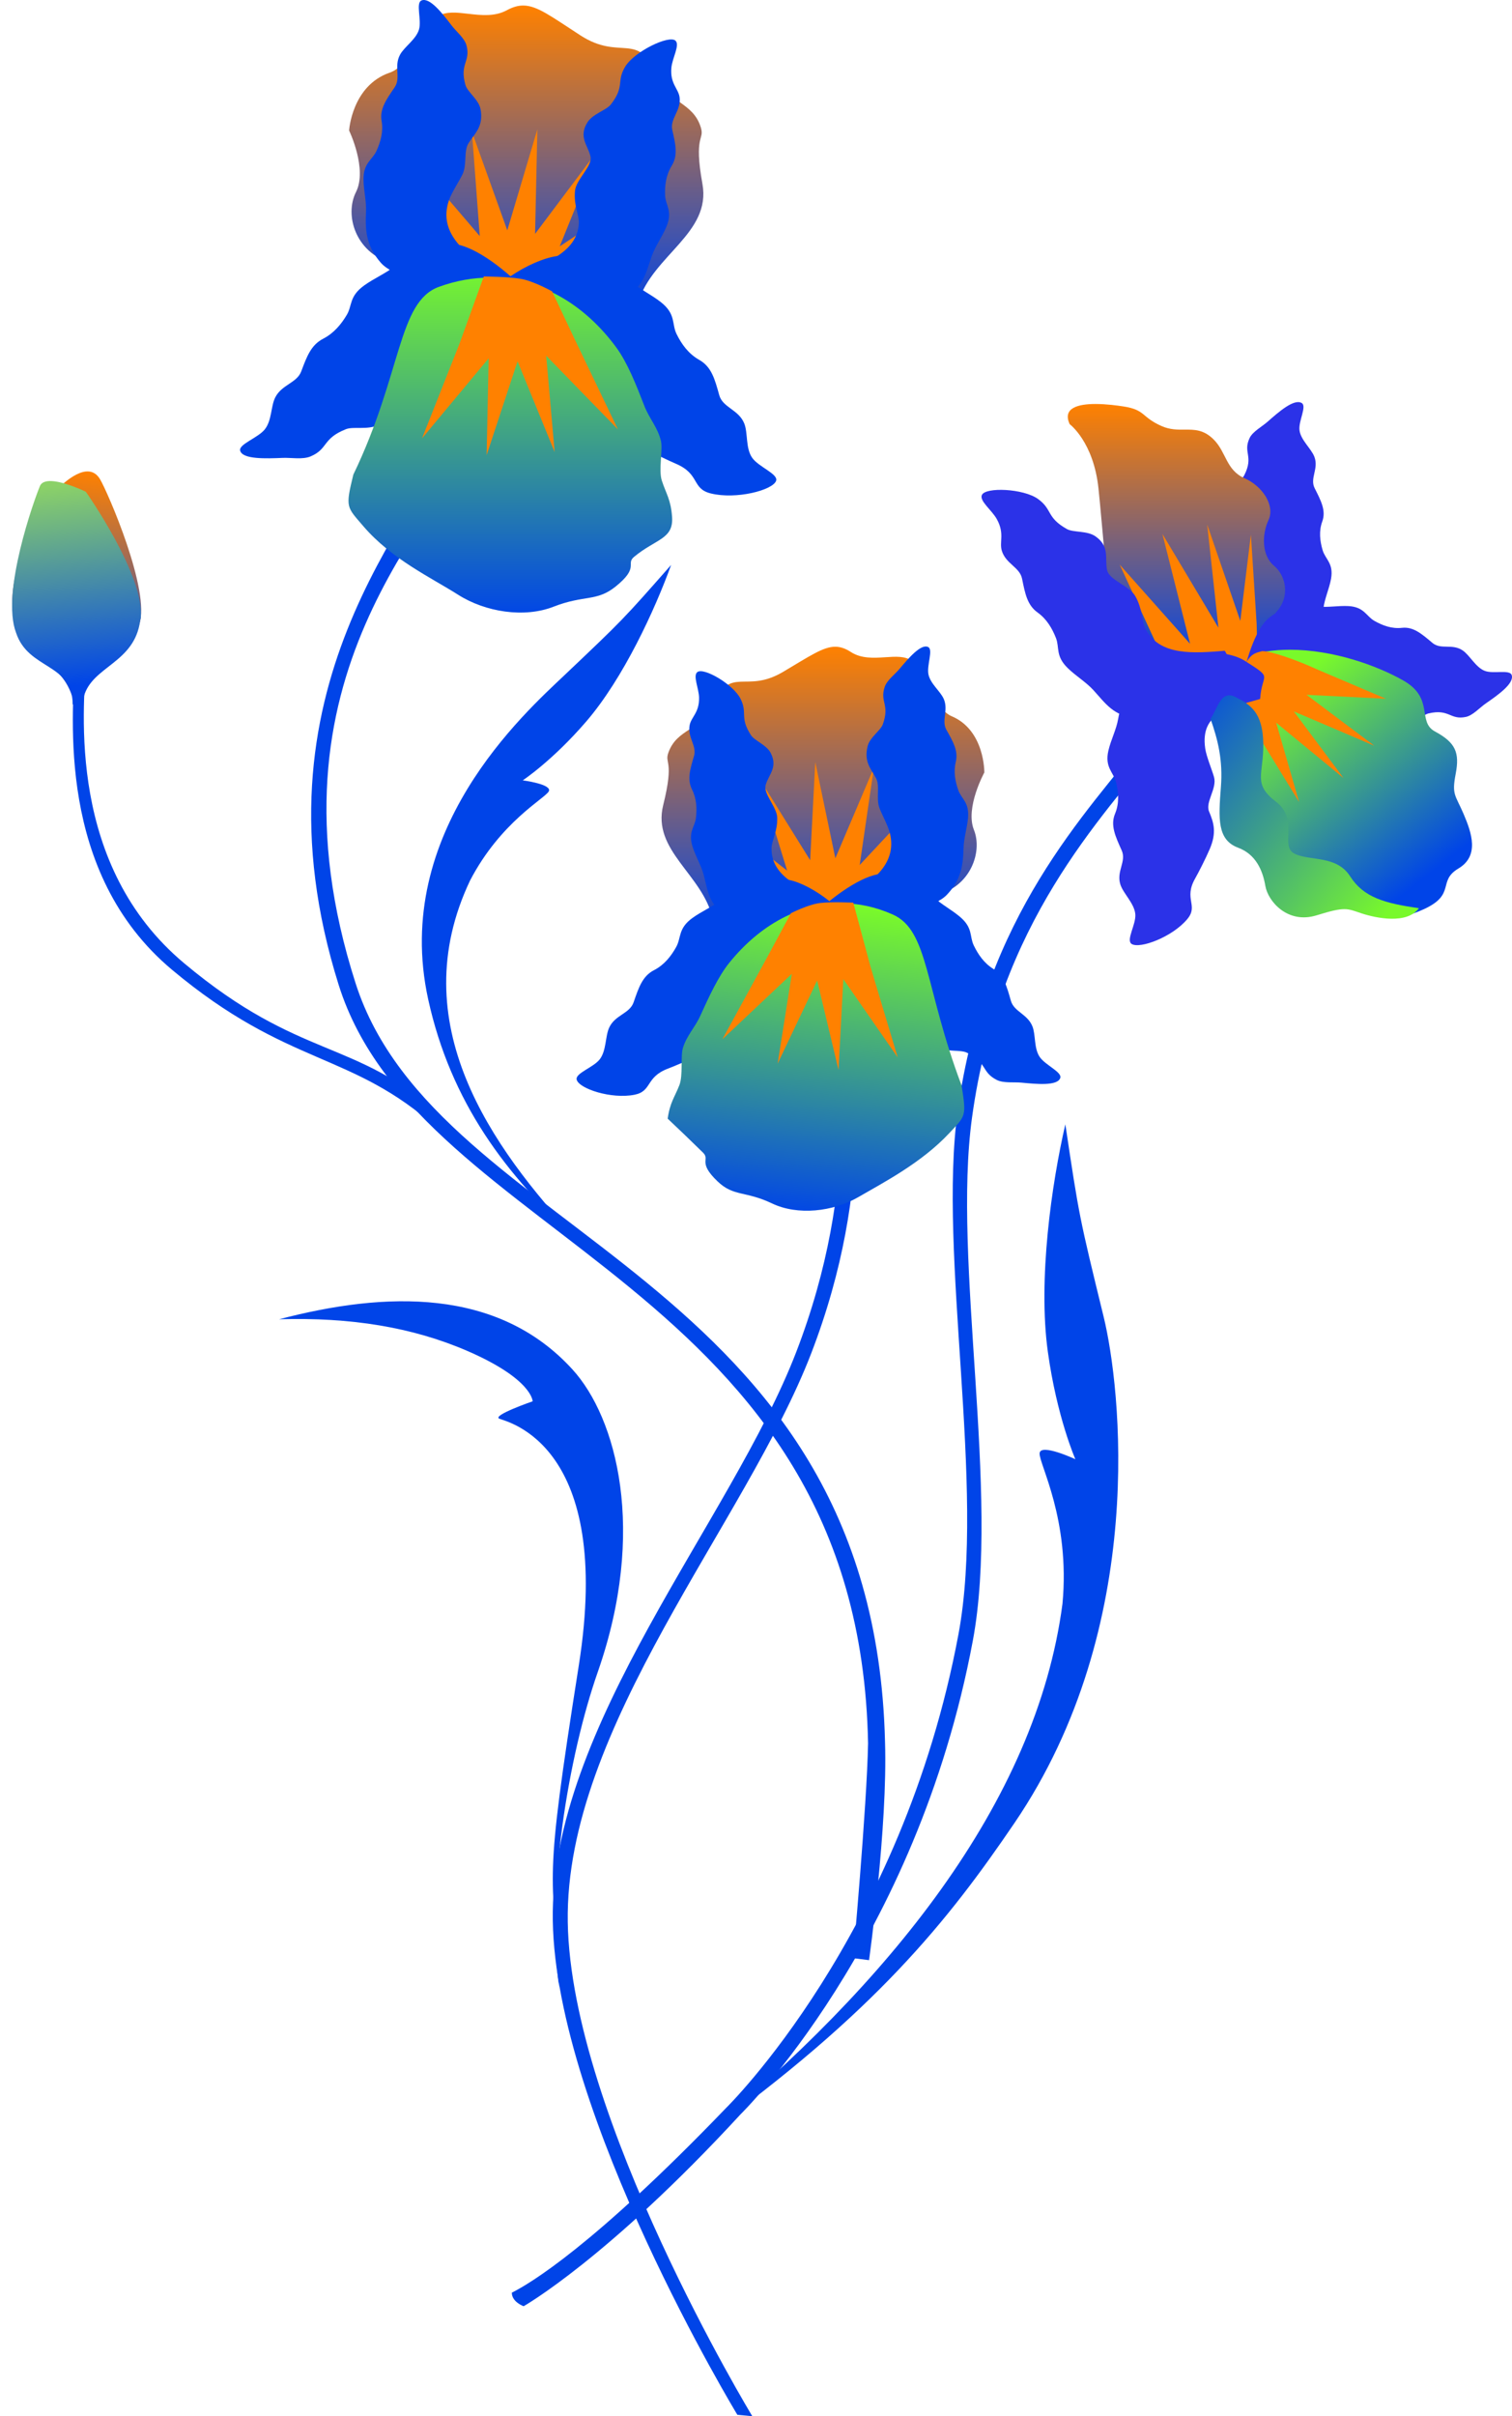 <?xml version="1.0" encoding="UTF-8"?>
<svg width="226px" height="361px" viewBox="0 0 226 361" version="1.1" xmlns="http://www.w3.org/2000/svg" xmlns:xlink="http://www.w3.org/1999/xlink">
    <title>iris</title>
    <defs>
        <linearGradient x1="50%" y1="0%" x2="50%" y2="100%" id="linearGradient-1">
            <stop stop-color="#FF8100" offset="0%"></stop>
            <stop stop-color="#0044E8" offset="100%"></stop>
        </linearGradient>
        <linearGradient x1="40.969%" y1="3.55271368e-13%" x2="54.714%" y2="92.358%" id="linearGradient-2">
            <stop stop-color="#8BD168" offset="0%"></stop>
            <stop stop-color="#0044E8" offset="100%"></stop>
        </linearGradient>
        <linearGradient x1="50%" y1="0%" x2="50%" y2="84.913%" id="linearGradient-3">
            <stop stop-color="#FF8100" offset="0%"></stop>
            <stop stop-color="#0044E8" offset="100%"></stop>
        </linearGradient>
        <linearGradient x1="50%" y1="-4.245%" x2="50%" y2="100%" id="linearGradient-4">
            <stop stop-color="#79F92B" offset="0%"></stop>
            <stop stop-color="#0044E8" offset="100%"></stop>
        </linearGradient>
        <linearGradient x1="50%" y1="0%" x2="50%" y2="84.913%" id="linearGradient-5">
            <stop stop-color="#FF8100" offset="0%"></stop>
            <stop stop-color="#0044E8" offset="100%"></stop>
        </linearGradient>
        <linearGradient x1="37.023%" y1="6.395%" x2="89.893%" y2="75.205%" id="linearGradient-6">
            <stop stop-color="#79F92B" offset="0%"></stop>
            <stop stop-color="#0044E8" offset="100%"></stop>
        </linearGradient>
        <linearGradient x1="80.721%" y1="100%" x2="-24.397%" y2="10.59%" id="linearGradient-7">
            <stop stop-color="#79F92B" offset="0%"></stop>
            <stop stop-color="#0044E8" offset="100%"></stop>
        </linearGradient>
        <linearGradient x1="50%" y1="0%" x2="50%" y2="84.913%" id="linearGradient-8">
            <stop stop-color="#FF8100" offset="0%"></stop>
            <stop stop-color="#0044E8" offset="100%"></stop>
        </linearGradient>
        <linearGradient x1="50%" y1="0%" x2="38.58%" y2="100%" id="linearGradient-9">
            <stop stop-color="#79F92B" offset="0%"></stop>
            <stop stop-color="#0044E8" offset="100%"></stop>
        </linearGradient>
    </defs>
    <g id="Vœux-2022" stroke="none" stroke-width="1" fill="none" fill-rule="evenodd">
        <g id="Screen-14" transform="translate(-1022, -262)">
            <g id="iris" transform="translate(1021.996, 262)">
                <path d="M2.091,89.148 L2.091,89.26 C2.098,91.129 2.39,92.954 3.124,94.579 C5.731,100.356 10.398,98.38 13.053,104.539 L14.513,104.13 C14.414,99.01 20.188,98.385 21.47,92.161 C22.541,86.959 14.377,73.118 13.005,71.342 C12.48,70.662 11.885,70.391 11.27,70.391 C8.833,70.39 6.073,74.64 6.073,74.64 C6.073,74.64 2.111,82.177 2.091,89.148 Z" id="Fill-1" fill="url(#linearGradient-1)" transform="translate(11.829, 87.465) rotate(7) translate(-11.829, -87.465) "></path>
                <path d="M10.536,100.26 C10.572,108.176 9.873,131.308 28.278,144.646 C46.683,157.984 54.524,154.022 68.099,164.638 L67.725,166.606 C54.15,155.989 44.952,159.089 26.547,145.751 C8.141,132.413 9.2,108.847 8.805,101.365 L10.536,100.26 Z" id="Fill-4" fill="#0044E8" transform="translate(38.452, 133.433) rotate(4) translate(-38.452, -133.433) "></path>
                <path d="M84.375,100.878 C78.376,106.568 58.543,124.272 63.995,149.258 C67.362,164.687 75.72,175.721 86.292,185.184 C73.414,171.371 60.157,152.836 70.272,131.54 C74.845,122.775 81.431,119.316 82.023,118.245 C82.617,117.173 78.144,116.589 78.144,116.589 C78.144,116.589 82.59,113.649 87.629,107.797 C93.191,101.337 97.909,91.063 100.317,84.404 C93.113,92.59 93.113,92.59 84.375,100.878" id="Fill-6" fill="#0044E8"></path>
                <path d="M164.971,196.758 C167.483,207.035 171.721,242.831 151.646,272.357 C141.74,286.926 130.845,300.684 104.94,319.28 C132.421,296.723 154.885,269.561 158.816,239.591 C159.989,226.974 155.288,218.702 155.395,217.136 C155.502,215.571 160.741,218.02 160.741,218.02 C160.741,218.02 157.99,211.782 156.629,201.99 C155.125,191.182 157.197,176.834 159.242,167.984 C161.313,181.787 161.313,181.787 164.971,196.758" id="Fill-8" fill="#0044E8"></path>
                <path d="M3.165,95.618 C5.677,100.943 12.112,99.046 12.871,105.226 L14.328,104.81 C14.229,99.627 20.499,98.527 21.278,92.695 C21.337,92.247 21.357,91.798 21.347,91.351 L21.399,91.337 C21.404,84.943 10.948,73.443 10.948,73.443 C10.948,73.443 8.144,72.471 6.096,72.47 C5.077,72.47 4.245,72.71 4.039,73.431 C3.444,75.504 0.177,89.984 3.165,95.618 Z" id="Fill-11" fill="url(#linearGradient-2)" transform="translate(11.661, 88.848) rotate(7) translate(-11.661, -88.848) "></path>
                <path d="M132.289,260.241 C130.596,190.266 65.389,185.051 53.159,146.921 C38.279,100.527 65.801,77.947 71.433,64.069 L68.405,63.624 C62.102,77.731 36.697,102.825 50.625,147.148 C62.758,185.756 128.452,191.614 129.755,260.467 C129.573,269.933 127.51,292.564 127.51,292.564 L129.901,292.861 C129.901,292.861 132.7,272.969 132.289,260.241" id="Fill-14" fill="#0044E8"></path>
                <path d="M78.272,344.566 C78.272,344.566 90.841,337.449 110.674,315.916 C110.674,315.916 136.98,290.226 145.412,245.136 C149.52,223.173 142.328,188.474 145.292,166.976 C149.338,137.629 164.457,122.563 173.474,110.954 L171.328,109.987 C162.311,121.596 147.192,136.662 143.146,166.009 C140.182,187.507 147.373,222.206 143.266,244.169 C134.834,289.259 108.528,314.949 108.528,314.949 C88.698,335.57 79.181,341.204 76.507,342.541 C76.508,343.947 78.272,344.566 78.272,344.566" id="Fill-16" fill="#0044E8"></path>
                <path d="M83.594,296.946 C81.539,282.882 84.967,262.351 89.351,249.815 C96.726,228.72 92.16,211.841 85.582,204.617 C74.426,192.364 57.624,192.94 41.723,197.109 C52.44,196.789 61.678,198.303 69.836,201.831 C79.596,206.05 79.62,209.365 79.62,209.365 C79.62,209.365 73.47,211.483 74.651,211.97 C75.831,212.458 91.731,215.803 86.519,248.819 C81.123,283.005 82.61,278.571 83.594,296.946" id="Fill-18" fill="#0044E8"></path>
                <path d="M127.052,146.457 C127.641,157.478 130.984,176.951 121.255,202.204 C111.527,227.457 84.406,258.079 84.867,287.177 C85.328,316.274 112.453,361 112.453,361 L110.218,360.789 C110.218,360.789 83.092,316.063 82.631,286.965 C82.17,257.868 109.292,227.246 119.02,201.993 C128.748,176.74 125.406,157.267 124.816,146.245 L127.052,146.457 Z" id="Fill-20" fill="#0044E8"></path>
                <path d="M75.752,1.535 C73.963,2.501 71.934,2.284 70.057,2.067 L70.057,2.067 C68.309,1.865 66.695,1.663 65.528,2.416 L65.528,2.416 C63.109,3.979 61.347,9.798 58.277,10.847 L58.277,10.847 C52.596,12.789 52.185,19.497 52.185,19.497 L52.185,19.497 C52.185,19.497 54.955,25.248 53.215,28.692 L53.215,28.692 C51.475,32.137 53.138,37.658 58.36,39.26 L58.36,39.26 C63.581,40.863 62.653,43.284 65.19,47.363 L65.19,47.363 C67.727,51.442 76.295,55.816 84.561,54.667 L84.561,54.667 C92.826,53.517 95.425,45.065 95.425,45.065 L95.425,45.065 C97.636,38.102 106.33,34.825 104.998,27.479 L104.998,27.479 C103.667,20.135 105.329,20.955 104.768,19.079 L104.768,19.079 C103.601,15.172 99.821,15.495 98.085,11.184 L98.085,11.184 C95.425,4.575 92.749,9.165 86.761,5.286 L86.761,5.286 C82.402,2.463 80.29,0.826 78.2,0.826 L78.2,0.826 C77.42,0.826 76.643,1.054 75.752,1.535" id="Fill-23" fill="url(#linearGradient-3)"></path>
                <polygon id="Fill-26" fill="#FF8100" points="68.132 37.417 61.444 23.259 71.714 35.273 70.548 19.708 75.83 34.414 80.325 19.32 79.982 34.945 89.596 22.142 83.671 36.801 97.245 27.834 86.45 39.758 76.552 48.784"></polygon>
                <path d="M73.63,40.361 C70.015,38.289 65.341,34.994 67.117,29.903 C67.514,28.766 68.654,27.042 69.119,26.083 C69.861,24.555 69.256,22.58 70.061,21.346 C71.015,19.885 72.299,18.874 71.837,16.331 C71.578,14.899 69.884,13.747 69.587,12.735 C68.634,9.476 70.395,9.252 69.725,6.767 C69.438,5.703 68.191,4.697 67.526,3.83 C66.155,2.041 64.254,-0.437 63.011,0.066 C62.111,0.429 63.044,2.962 62.638,4.385 C62.21,5.884 60.454,6.968 59.801,8.169 C58.841,9.935 59.968,11.62 58.985,13.055 C57.731,14.885 56.736,16.291 57.043,18.078 C57.318,19.673 56.899,21.176 56.281,22.54 C55.664,23.904 54.303,24.325 54.336,26.836 C54.357,28.46 54.787,30.076 54.713,31.628 C54.588,34.296 54.665,36.655 56.911,39.241 C58.719,41.321 63.933,42.537 68.631,42.892 C73.328,43.246 73.092,44.231 73.63,40.361" id="Fill-28" fill="#0044E8"></path>
                <path d="M76.958,40.985 C81.271,39.495 86.303,37.801 86.526,33.35 C86.586,32.154 85.715,30.611 85.958,28.457 C86.147,26.785 88.556,24.831 88.268,23.415 C87.927,21.736 86.408,20.519 87.814,18.274 C88.606,17.009 90.643,16.465 91.309,15.607 C93.453,12.846 92.091,12.202 93.459,9.949 C94.827,7.697 99.981,5.201 100.961,6.07 C101.67,6.699 100.499,8.639 100.357,10.109 C100.126,12.515 101.43,13.235 101.587,14.573 C101.818,16.539 100.111,17.766 100.491,19.429 C100.974,21.55 101.376,23.19 100.403,24.773 C99.536,26.186 99.357,27.734 99.418,29.214 C99.479,30.694 100.602,31.523 99.612,33.876 C98.971,35.397 97.949,36.78 97.426,38.263 C96.524,40.814 96.245,42.864 93.14,44.582 C90.641,45.963 84.68,46.676 80.694,44.283 C77.063,42.104 76.705,42.085 76.958,40.985" id="Fill-30" fill="#0044E8"></path>
                <path d="M73.906,52.346 C78.565,50.814 82.956,48.475 86.131,53.658 C86.84,54.815 87.497,57.021 87.994,58.109 C88.785,59.839 91.749,60.461 92.227,62.031 C92.793,63.89 93.429,65.4 96.061,66.856 C97.544,67.677 99.891,68.798 101.027,69.284 C104.682,70.845 103.34,73.01 106.258,73.726 C110.037,74.652 115.491,73.25 116.007,71.842 C116.379,70.823 113.39,69.77 112.432,68.398 C111.424,66.952 111.817,64.692 111.249,63.273 C110.415,61.187 108.033,60.912 107.513,59.046 C106.85,56.666 106.363,54.811 104.527,53.774 C102.888,52.848 101.869,51.406 101.128,49.899 C100.387,48.392 101.067,46.944 98.795,45.151 C97.326,43.991 95.547,43.18 94.216,41.994 C91.927,39.954 87.937,38.209 83.881,38.22 C80.618,38.23 73.299,42.204 71.884,46.116 C70.069,51.135 70.862,49.089 73.906,52.346" id="Fill-32" fill="#0044E8"></path>
                <path d="M79.418,48.944 C75.16,47.455 69.098,45.938 65.652,50.736 C64.882,51.807 64.069,53.859 63.507,54.868 C62.609,56.473 60.42,57.307 59.833,58.767 C59.136,60.496 59.064,62.189 56.455,63.516 C54.986,64.262 52.827,63.685 51.714,64.123 C48.133,65.535 49.089,67.082 46.396,68.204 C45.243,68.684 43.51,68.364 42.286,68.413 C39.762,68.515 36.264,68.656 35.902,67.335 C35.64,66.379 38.55,65.434 39.572,64.165 C40.649,62.828 40.476,60.713 41.136,59.395 C42.104,57.458 44.373,57.232 45.027,55.495 C45.86,53.282 46.481,51.556 48.303,50.611 C49.928,49.768 51.015,48.434 51.845,47.037 C52.676,45.639 52.161,44.278 54.459,42.633 C55.946,41.569 57.693,40.834 59.051,39.744 C61.387,37.868 63.577,36.36 67.399,36.421 C70.474,36.471 75.008,39.8 78.421,43.292 C81.834,46.785 82.572,45.941 79.418,48.944" id="Fill-34" fill="#0044E8"></path>
                <path d="M52.815,70.919 C51.605,75.882 51.805,75.687 54.301,78.605 C58.533,83.556 64.548,86.357 68.481,88.859 C72.574,91.464 78.374,92.35 82.724,90.652 C87.344,88.848 89.169,89.929 92.021,87.633 C95.64,84.719 93.482,84.272 94.786,83.192 C98.031,80.5 100.695,80.572 100.46,77.228 C100.276,74.626 99.559,73.757 98.929,71.811 C98.409,70.208 99.107,67.209 98.796,65.887 C98.317,63.855 97.057,62.554 96.318,60.65 C95.083,57.468 93.791,54.192 92.131,51.929 C87.262,45.292 80.494,41.48 73.209,41.48 C70.719,41.48 68.169,41.925 65.613,42.855 C59.453,45.097 60.126,55.741 52.815,70.919 Z" id="Fill-37" fill="url(#linearGradient-4)"></path>
                <path d="M72.318,41.308 L68.671,51.385 L63.089,65.489 L73.045,53.535 L72.74,67.999 L77.365,53.981 L82.906,67.533 L81.642,53.141 L92.361,64.148 L85.866,50.602 L82.527,43.534 C82.527,43.534 79.759,41.975 77.804,41.652 C75.848,41.329 72.583,41.315 72.318,41.308" id="Fill-40" fill="#FF8100"></path>
                <path d="M49.541,55.483 C46.687,61.309 45.717,64.598 43.201,70.981 L43.201,70.981 C41.74,75.633 43.47,77.244 49.251,82.368 L49.251,82.368 C55.032,87.493 54.792,86.687 61.868,90.415 L61.868,90.415 C56.391,86.718 53.834,84.08 54.845,80.564 L54.845,80.564 C55.856,77.046 52.009,76.921 49.694,72.996 L49.694,72.996 C46.937,68.323 53.945,65.794 52.537,60.993 L52.537,60.993 C51.357,56.969 55.597,56.009 55.13,52.608 L55.13,52.608 C51.144,47.961 57.267,42.158 57.267,42.158 L57.267,42.158 C52.979,43.875 52.396,49.656 49.541,55.483" id="Fill-42"></path>
                <path d="M177.564,96.149 C181.497,94.77 186.682,92.416 185.72,87.397 C185.505,86.276 184.642,84.493 184.33,83.527 C183.834,81.989 184.75,80.24 184.144,78.965 C183.425,77.457 182.305,76.317 183.17,74.017 C183.656,72.721 185.528,71.907 185.985,71.009 C187.453,68.117 185.733,67.637 186.796,65.423 C187.251,64.475 188.654,63.729 189.455,63.022 C191.107,61.565 193.396,59.546 194.556,60.205 C195.395,60.682 194.062,62.9 194.241,64.29 C194.429,65.753 196.007,67.034 196.468,68.254 C197.145,70.048 195.753,71.446 196.505,72.936 C197.465,74.834 198.234,76.298 197.643,77.918 C197.116,79.362 197.296,80.828 197.695,82.195 C198.093,83.562 199.384,84.163 198.952,86.5 C198.672,88.011 197.987,89.452 197.814,90.909 C197.515,93.417 197.063,95.605 194.412,97.671 C192.28,99.333 186.887,99.667 182.147,99.275 C177.407,98.884 177.485,99.839 177.564,96.149" id="Fill-45" fill="#2B32E8"></path>
                <path d="M159.892,63.376 C159.892,63.376 163.463,66.013 164.194,72.98 L164.194,72.98 C165.483,85.277 166.046,103.281 172.032,104.518 L172.032,104.518 C181.409,106.457 188.628,98.974 189.114,96.686 L189.114,96.686 C189.601,94.398 189.18,93.327 190.978,91.201 L190.978,91.201 C192.777,89.076 192.243,86.021 190.416,84.515 L190.416,84.515 C188.589,83.01 188.598,79.871 189.606,77.709 L189.606,77.709 C190.615,75.548 188.739,72.643 186.009,71.443 L186.009,71.443 C183.277,70.243 183.305,67.586 181.45,65.703 L181.45,65.703 C179.938,64.168 178.553,64.18 177.061,64.192 L177.061,64.192 C175.989,64.201 174.864,64.209 173.598,63.645 L173.598,63.645 C170.566,62.294 171.237,61.234 167.925,60.725 L167.925,60.725 C167.049,60.589 165.371,60.359 163.75,60.359 L163.75,60.359 C161.186,60.359 158.765,60.935 159.892,63.376" id="Fill-47" fill="url(#linearGradient-5)"></path>
                <polygon id="Fill-50" fill="#FF8100" points="174.727 100.31 167.367 84.361 177.884 96.187 173.753 79.779 182.123 93.784 180.443 78.365 185.393 92.764 186.977 79.874 187.836 93.209 187.981 99.139 181.041 104.902"></polygon>
                <path d="M156.868,61.84 C159.241,66.408 162.014,74.814 161.141,83.088 L161.141,83.088 C160.267,91.361 157.011,94.786 162.91,102.494 L162.91,102.494 C170.508,112.423 182.383,104.524 182.383,104.524 L182.383,104.524 C182.383,104.524 174.554,102.726 173.246,95.991 L173.246,95.991 C172.272,90.967 173.89,87.558 172.899,84.563 L172.899,84.563 C171.649,80.789 170.153,80.761 170.534,77.879 L170.534,77.879 C170.934,74.852 169.667,70.732 166.826,69.657 L166.826,69.657 C163.551,68.418 165.434,64.522 163.327,62.626 L163.327,62.626 C162.091,61.514 160.638,61.097 159.385,61.097 L159.385,61.097 C158.31,61.097 157.382,61.404 156.868,61.84" id="Fill-52"></path>
                <path d="M183.058,97.232 C178.537,97.597 173.28,98.065 171.217,93.928 C170.663,92.815 170.804,90.99 169.684,89.044 C168.814,87.534 165.819,86.672 165.487,85.207 C165.094,83.472 165.957,81.688 163.747,80.135 C162.503,79.26 160.434,79.585 159.472,79.044 C156.38,77.305 157.342,76.132 155.164,74.556 C152.986,72.981 147.283,72.737 146.761,73.968 C146.383,74.857 148.253,76.217 148.996,77.556 C150.212,79.746 149.334,80.968 149.752,82.304 C150.366,84.269 152.421,84.729 152.774,86.466 C153.223,88.681 153.547,90.405 155.088,91.508 C156.463,92.492 157.272,93.889 157.836,95.32 C158.399,96.752 157.731,98.004 159.611,99.83 C160.825,101.01 162.328,101.903 163.421,103.096 C165.302,105.147 166.412,106.981 169.937,107.33 C172.774,107.611 178.459,105.827 181.061,101.908 C183.431,98.338 183.746,98.172 183.058,97.232" id="Fill-55" fill="#2B32E8"></path>
                <path d="M187.252,108.818 C189.5,105.367 192.982,100.943 197.613,103.032 C198.647,103.499 200.171,104.742 201.033,105.265 C202.405,106.1 204.311,105.627 205.401,106.506 C206.693,107.545 207.535,108.885 209.961,108.591 C211.327,108.426 212.549,106.82 213.525,106.591 C216.664,105.856 216.727,107.617 219.115,107.112 C220.138,106.897 221.187,105.725 222.056,105.121 C223.85,103.875 226.336,102.15 225.967,100.884 C225.701,99.969 223.246,100.731 221.943,100.236 C220.572,99.715 219.701,97.904 218.628,97.178 C217.05,96.112 215.375,97.121 214.109,96.053 C212.496,94.691 211.259,93.613 209.555,93.803 C208.036,93.972 206.659,93.459 205.43,92.759 C204.201,92.058 203.92,90.681 201.559,90.552 C200.033,90.468 198.48,90.789 197.029,90.617 C194.535,90.32 192.314,90.245 189.699,92.305 C187.595,93.964 186.018,99.059 185.294,103.696 C184.569,108.333 183.663,108.035 187.252,108.818" id="Fill-57" fill="#2B32E8"></path>
                <path d="M189.264,97.334 C184.095,98.118 190.181,103.343 182.076,106.43 L182.076,106.43 C189.368,109.624 181.239,110.526 184.437,118.417 L184.437,118.417 C187.439,125.824 187.833,128.745 187.833,128.745 L187.833,128.745 C187.833,128.745 194.449,133.602 200.168,135.303 L200.168,135.303 C205.888,137.004 208.088,138.031 212.873,135.82 L212.873,135.82 C217.657,133.609 214.832,131.644 217.988,129.766 L217.988,129.766 C221.144,127.887 220.001,124.48 218.765,121.602 L218.765,121.602 C217.528,118.723 216.981,118.781 217.586,115.618 L217.586,115.618 C218.191,112.456 217.584,110.954 214.497,109.293 L214.497,109.293 C211.77,107.826 214.459,104.341 209.76,101.673 L209.76,101.673 C205.796,99.423 199.251,97.076 192.816,97.076 L192.816,97.076 C191.623,97.076 190.433,97.157 189.264,97.334" id="Fill-61" fill="url(#linearGradient-6)"></path>
                <path d="M180.94,107.394 L183.047,108.456 L188.518,120.724 L187.791,109.427 L194.176,119.816 L190.755,107.978 L200.822,116.251 L193.397,106.294 L205.429,111.423 L195.301,103.813 L207.156,104.394 L196.878,100.016 C193.967,98.667 189.906,97.228 188.649,97.29 C187.897,97.519 187.163,97.514 186.321,98.903 C185.932,100.946 183.184,103.429 182.269,104.944" id="Fill-64" fill="#FF8100"></path>
                <path d="M188.356,104.43 C183.999,105.738 179.351,106.303 180.148,111.824 C180.327,113.057 181.177,115.044 181.469,116.113 C181.934,117.815 180.128,119.834 180.726,121.253 C181.434,122.934 181.88,124.39 180.823,126.856 C180.227,128.244 179.178,130.311 178.635,131.268 C176.889,134.348 179.186,135.254 177.471,137.318 C175.25,139.992 170.385,141.812 169.154,141.036 C168.263,140.473 169.827,138.121 169.701,136.597 C169.569,134.992 167.912,133.518 167.471,132.165 C166.824,130.175 168.411,128.72 167.665,127.058 C166.714,124.94 165.949,123.305 166.674,121.57 C167.32,120.02 167.198,118.412 166.832,116.902 C166.466,115.393 165.088,114.673 165.677,112.146 C166.057,110.513 166.876,108.975 167.138,107.394 C167.589,104.675 169.472,101.283 172.465,99.162 C174.872,97.455 182.667,96.568 186.075,98.735 C190.448,101.516 188.626,100.41 188.356,104.43" id="Fill-66" fill="#2B32E8"></path>
                <path d="M180.94,107.394 C182.045,110.529 182.806,113.573 182.494,117.579 L182.494,117.579 C182.125,122.328 181.928,125.486 185.078,126.659 L185.078,126.659 C187.72,127.643 188.746,130.054 189.135,132.353 L189.135,132.353 C189.523,134.652 192.462,138.104 196.802,136.755 L196.802,136.755 C201.142,135.406 201.327,135.743 203.512,136.462 L203.512,136.462 C205.697,137.18 210.302,138.145 212.087,135.696 L212.087,135.696 C207,134.951 203.848,134.111 201.815,130.937 L201.815,130.937 C199.783,127.763 195.925,128.677 193.554,127.575 L193.554,127.575 C191.183,126.472 194.264,122.497 190.736,119.792 L190.736,119.792 C187.206,117.086 188.883,115.821 188.828,111.105 L188.828,111.105 C188.773,106.389 186.824,105.228 184.634,104.124 L184.634,104.124 C184.303,103.957 184.011,103.883 183.75,103.883 L183.75,103.883 C182.284,103.883 181.799,106.207 180.94,107.394" id="Fill-69" fill="url(#linearGradient-7)"></path>
                <path d="M117.041,100.388 C111.394,103.727 109.306,99.294 106.462,105.356 L106.462,105.356 C104.607,109.311 101.233,108.821 99.916,112.425 L99.916,112.425 C99.284,114.155 100.834,113.468 99.134,120.286 L99.134,120.286 C97.434,127.104 105.021,130.606 106.529,137.242 L106.529,137.242 C106.529,137.242 108.286,145.291 115.633,146.777 L115.633,146.777 C122.98,148.264 130.978,144.588 133.538,140.891 L133.538,140.891 C136.097,137.194 135.429,134.878 140.23,133.635 L140.23,133.635 C145.031,132.391 146.903,127.3 145.576,123.985 L145.576,123.985 C144.249,120.671 147.132,115.419 147.132,115.419 L147.132,115.419 C147.132,115.419 147.224,109.111 142.251,107.01 L142.251,107.01 C139.565,105.874 138.382,100.334 136.315,98.75 L136.315,98.75 C135.326,97.993 133.875,98.095 132.304,98.197 L132.304,98.197 C130.594,98.309 128.741,98.42 127.189,97.418 L127.189,97.418 C126.353,96.878 125.616,96.626 124.846,96.626 L124.846,96.626 C123.022,96.627 121.012,98.041 117.041,100.388" id="Fill-72" fill="url(#linearGradient-8)"></path>
                <polygon id="Fill-75" fill="#FF8100" points="131.576 131.424 138.555 118.485 128.504 129.237 130.62 114.707 124.865 128.229 121.862 113.86 121.099 128.521 113.338 116.046 117.657 130.077 106.077 121.002 114.958 132.712 123.233 141.66"></polygon>
                <path d="M126.435,133.911 C129.824,132.147 134.25,129.291 133.003,124.432 C132.725,123.347 131.819,121.674 131.466,120.752 C130.904,119.284 131.583,117.463 130.944,116.267 C130.187,114.851 129.103,113.839 129.692,111.479 C130.024,110.149 131.625,109.154 131.96,108.219 C133.04,105.213 131.474,104.916 132.245,102.62 C132.576,101.637 133.766,100.756 134.423,99.976 C135.778,98.368 137.655,96.139 138.738,96.672 C139.521,97.057 138.509,99.384 138.776,100.738 C139.059,102.164 140.561,103.267 141.066,104.425 C141.807,106.127 140.679,107.651 141.464,109.044 C142.466,110.821 143.263,112.189 142.864,113.848 C142.509,115.329 142.782,116.759 143.244,118.067 C143.705,119.376 144.899,119.838 144.697,122.191 C144.566,123.711 144.07,125.205 144.03,126.662 C143.959,129.169 143.728,131.376 141.533,133.688 C139.766,135.548 134.998,136.43 130.753,136.53 C126.509,136.629 126.652,137.565 126.435,133.911" id="Fill-77" fill="#0044E8"></path>
                <path d="M123.402,134.331 C119.629,132.721 115.223,130.885 115.328,126.702 C115.357,125.578 116.245,124.175 116.174,122.145 C116.118,120.568 114.088,118.618 114.444,117.304 C114.866,115.748 116.314,114.683 115.205,112.509 C114.58,111.284 112.786,110.674 112.247,109.837 C110.51,107.142 111.778,106.607 110.703,104.428 C109.629,102.249 105.169,99.655 104.228,100.421 C103.548,100.975 104.468,102.851 104.495,104.236 C104.537,106.503 103.316,107.113 103.084,108.358 C102.741,110.191 104.191,111.424 103.736,112.964 C103.156,114.928 102.683,116.446 103.448,117.977 C104.131,119.344 104.185,120.804 104.029,122.188 C103.872,123.571 102.807,124.294 103.535,126.548 C104.007,128.004 104.83,129.351 105.199,130.767 C105.833,133.202 105.944,135.138 108.617,136.901 C110.767,138.32 116.074,139.282 119.819,137.237 C123.231,135.374 123.554,135.375 123.402,134.331" id="Fill-79" fill="#0044E8"></path>
                <path d="M125.365,145.13 C121.284,143.464 117.499,141.054 114.292,145.753 C113.575,146.803 112.833,148.839 112.313,149.833 C111.483,151.415 108.778,151.852 108.24,153.3 C107.605,155.015 106.93,156.398 104.465,157.632 C103.077,158.328 100.89,159.263 99.837,159.662 C96.447,160.945 97.503,163.039 94.833,163.565 C91.374,164.247 86.57,162.663 86.203,161.318 C85.938,160.345 88.696,159.506 89.65,158.267 C90.655,156.962 90.457,154.824 91.065,153.522 C91.957,151.608 94.116,151.469 94.712,149.746 C95.471,147.548 96.034,145.834 97.756,144.952 C99.291,144.166 100.306,142.865 101.075,141.489 C101.844,140.113 101.332,138.722 103.497,137.155 C104.896,136.141 106.55,135.468 107.826,134.423 C110.023,132.624 113.727,131.186 117.371,131.398 C120.303,131.567 126.606,135.655 127.609,139.391 C128.895,144.185 128.323,142.228 125.365,145.13" id="Fill-81" fill="#0044E8"></path>
                <path d="M120.646,141.668 C124.574,140.484 130.124,139.362 132.892,144.028 C133.51,145.071 134.099,147.035 134.536,148.008 C135.231,149.556 137.141,150.447 137.569,151.845 C138.077,153.499 138.026,155.089 140.279,156.461 C141.547,157.234 143.526,156.799 144.496,157.265 C147.617,158.766 146.652,160.168 148.995,161.353 C149.998,161.86 151.577,161.646 152.673,161.753 C154.934,161.973 158.067,162.278 158.484,161.058 C158.784,160.175 156.235,159.146 155.403,157.905 C154.527,156.599 154.827,154.625 154.326,153.357 C153.588,151.494 151.564,151.17 151.097,149.51 C150.499,147.395 150.061,145.747 148.488,144.771 C147.085,143.9 146.2,142.596 145.55,141.245 C144.9,139.894 145.456,138.644 143.503,136.989 C142.241,135.918 140.721,135.143 139.575,134.054 C137.605,132.181 135.742,130.658 132.303,130.527 C129.537,130.421 125.234,133.317 121.929,136.421 C118.623,139.525 118.018,138.698 120.646,141.668" id="Fill-83" fill="#0044E8"></path>
                <path d="M104.659,151.803 C103.864,153.552 102.644,154.708 102.074,156.589 C101.704,157.812 102.125,160.657 101.549,162.134 C100.849,163.926 100.145,164.706 99.802,167.135 C101.507,168.737 103.27,170.432 105.092,172.221 C106.189,173.298 104.219,173.609 107.271,176.519 C109.675,178.813 111.39,177.89 115.417,179.809 C119.209,181.615 124.481,181.073 128.336,178.834 C132.041,176.683 137.734,173.746 141.876,169.316 C144.318,166.704 144.485,166.897 143.737,162.186 C138.209,147.599 138.847,139.051 133.467,136.645 C130.905,135.499 128.306,134.952 125.749,134.952 C119.556,134.952 113.605,138.159 109.019,143.837 C107.372,145.875 105.987,148.882 104.659,151.803 Z" id="Fill-86" fill="url(#linearGradient-9)"></path>
                <path d="M127.549,134.863 L130.134,144.488 L134.183,157.983 L126.057,146.287 L125.34,159.858 L122.145,146.491 L116.238,158.918 L118.36,145.493 L107.974,155.277 L114.739,142.904 L118.223,136.444 C118.223,136.444 120.817,135.12 122.597,134.914 C124.376,134.708 127.31,134.857 127.549,134.863" id="Fill-89" fill="#FF8100"></path>
                <path d="M134.671,146.545 C134.017,149.709 137.761,150.818 136.425,154.531 L136.425,154.531 C134.831,158.961 140.953,161.677 138.157,165.92 L138.157,165.92 C135.808,169.484 132.343,169.413 133.01,172.758 L133.01,172.758 C133.678,176.105 131.199,178.45 126.025,181.643 L126.025,181.643 C132.639,178.5 132.367,179.243 137.912,174.726 L137.912,174.726 C143.458,170.21 145.123,168.786 144.129,164.354 L144.129,164.354 C142.306,158.247 141.66,155.117 139.495,149.515 L139.495,149.515 C137.33,143.913 137.202,138.466 133.467,136.645 L133.467,136.645 C133.467,136.645 138.57,142.386 134.671,146.545" id="Fill-91"></path>
            </g>
        </g>
    </g>
</svg>